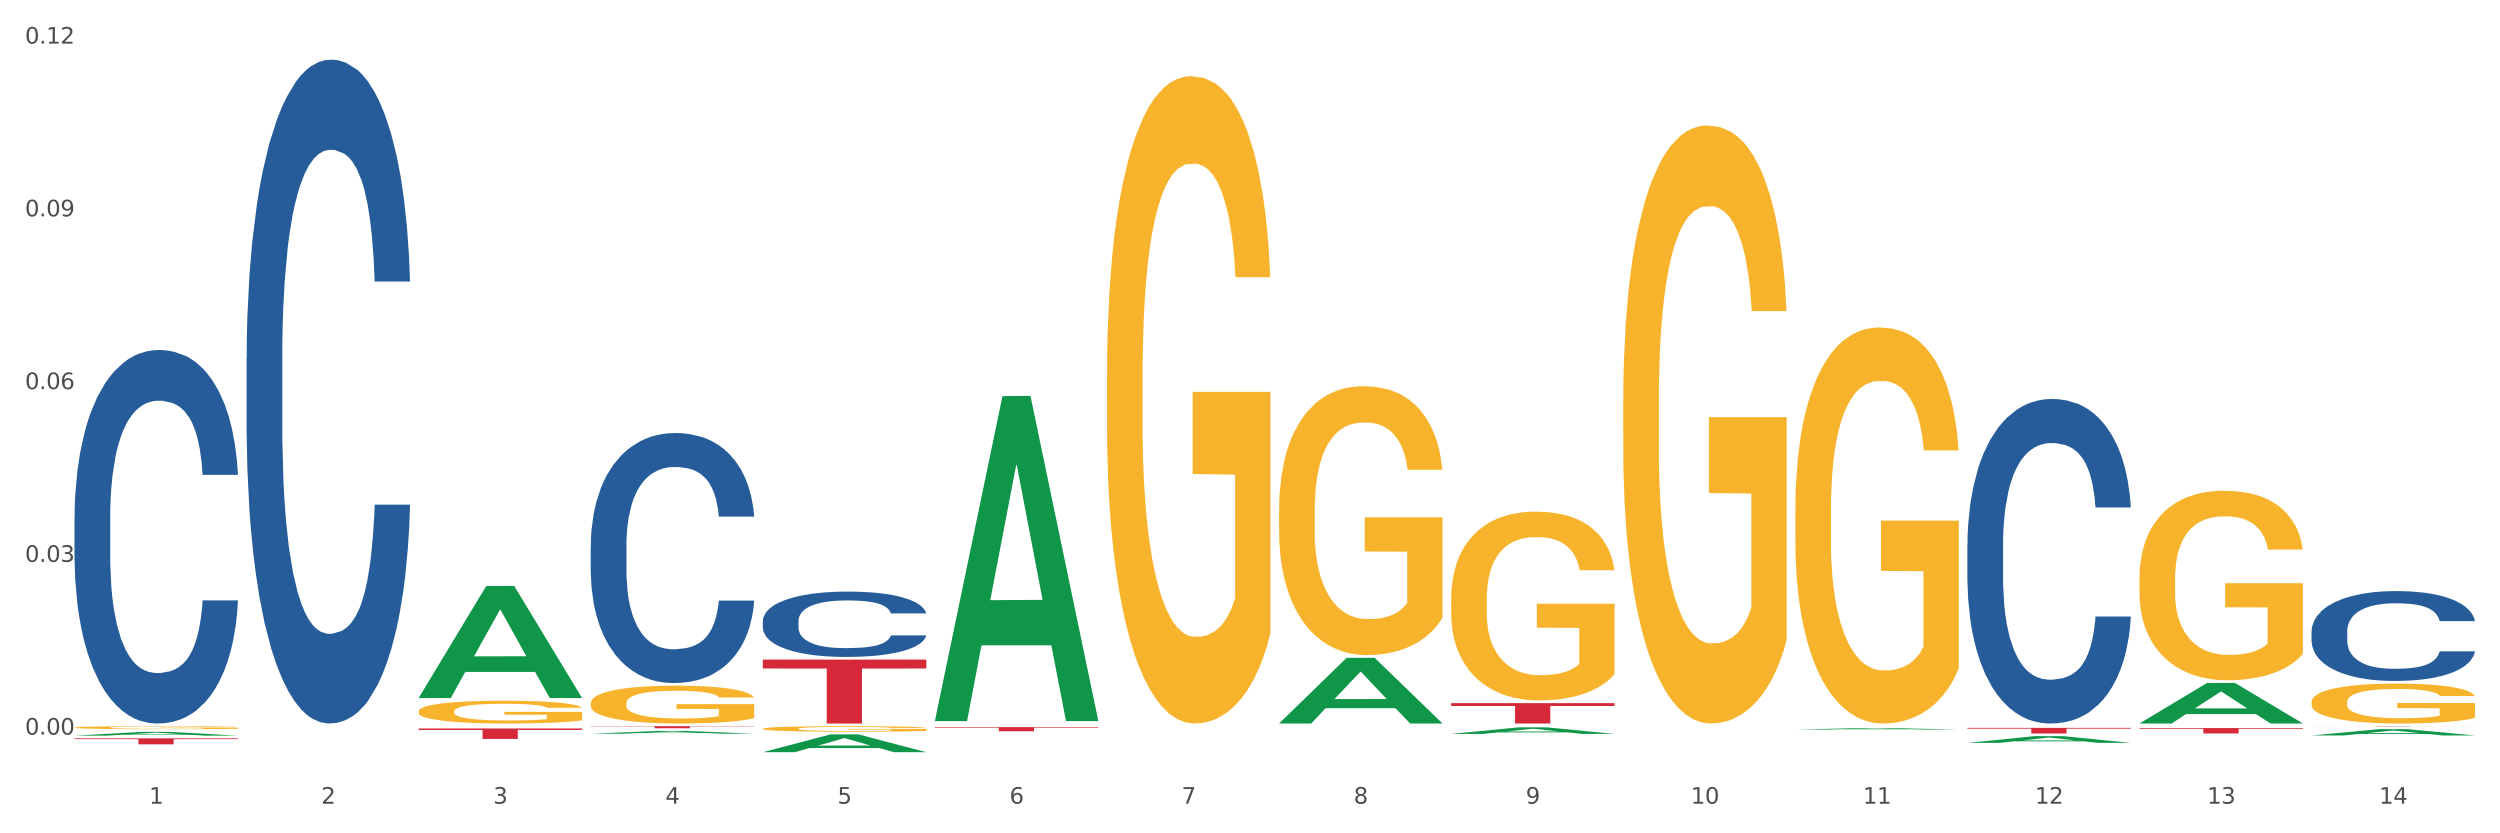 <?xml version="1.0" encoding="utf-8" standalone="no"?>
<!DOCTYPE svg PUBLIC "-//W3C//DTD SVG 1.1//EN"
  "http://www.w3.org/Graphics/SVG/1.1/DTD/svg11.dtd">
<svg xmlns:xlink="http://www.w3.org/1999/xlink" width="1080pt" height="360pt" viewBox="0 0 1080 360" xmlns="http://www.w3.org/2000/svg" version="1.1">
 <rect x="0" y="0" width="1080" height="360" fill="#333333" stroke="none"/>
 <defs>
  <style type="text/css">*{stroke-linejoin: round; stroke-linecap: butt}</style>
 </defs>
 <g id="figure_1">
  <g id="patch_1">
   <path d="M 0 360 
L 1080 360 
L 1080 0 
L 0 0 
z
" style="fill: #ffffff; stroke: #ffffff; stroke-linejoin: miter"/>
  </g>
  <g id="axes_1">
   <g id="matplotlib.axis_1">
    <g id="xtick_1">
     <g id="text_1">
      <!-- 1 -->
      <g style="fill: #4d4d4d" transform="translate(64.432 347.204) scale(0.096 -0.096)">
       <defs>
        <path id="DejaVuSans-31" d="M 794 531 
L 1825 531 
L 1825 4091 
L 703 3866 
L 703 4441 
L 1819 4666 
L 2450 4666 
L 2450 531 
L 3481 531 
L 3481 0 
L 794 0 
L 794 531 
z
" transform="scale(0.016)"/>
       </defs>
       <use xlink:href="#DejaVuSans-31"/>
      </g>
     </g>
    </g>
    <g id="xtick_2">
     <g id="text_2">
      <!-- 2 -->
      <g style="fill: #4d4d4d" transform="translate(138.771 347.204) scale(0.096 -0.096)">
       <defs>
        <path id="DejaVuSans-32" d="M 1228 531 
L 3431 531 
L 3431 0 
L 469 0 
L 469 531 
Q 828 903 1448 1529 
Q 2069 2156 2228 2338 
Q 2531 2678 2651 2914 
Q 2772 3150 2772 3378 
Q 2772 3750 2511 3984 
Q 2250 4219 1831 4219 
Q 1534 4219 1204 4116 
Q 875 4013 500 3803 
L 500 4441 
Q 881 4594 1212 4672 
Q 1544 4750 1819 4750 
Q 2544 4750 2975 4387 
Q 3406 4025 3406 3419 
Q 3406 3131 3298 2873 
Q 3191 2616 2906 2266 
Q 2828 2175 2409 1742 
Q 1991 1309 1228 531 
z
" transform="scale(0.016)"/>
       </defs>
       <use xlink:href="#DejaVuSans-32"/>
      </g>
     </g>
    </g>
    <g id="xtick_3">
     <g id="text_3">
      <!-- 3 -->
      <g style="fill: #4d4d4d" transform="translate(213.109 347.204) scale(0.096 -0.096)">
       <defs>
        <path id="DejaVuSans-33" d="M 2597 2516 
Q 3050 2419 3304 2112 
Q 3559 1806 3559 1356 
Q 3559 666 3084 287 
Q 2609 -91 1734 -91 
Q 1441 -91 1130 -33 
Q 819 25 488 141 
L 488 750 
Q 750 597 1062 519 
Q 1375 441 1716 441 
Q 2309 441 2620 675 
Q 2931 909 2931 1356 
Q 2931 1769 2642 2001 
Q 2353 2234 1838 2234 
L 1294 2234 
L 1294 2753 
L 1863 2753 
Q 2328 2753 2575 2939 
Q 2822 3125 2822 3475 
Q 2822 3834 2567 4026 
Q 2313 4219 1838 4219 
Q 1578 4219 1281 4162 
Q 984 4106 628 3988 
L 628 4550 
Q 988 4650 1302 4700 
Q 1616 4750 1894 4750 
Q 2613 4750 3031 4423 
Q 3450 4097 3450 3541 
Q 3450 3153 3228 2886 
Q 3006 2619 2597 2516 
z
" transform="scale(0.016)"/>
       </defs>
       <use xlink:href="#DejaVuSans-33"/>
      </g>
     </g>
    </g>
    <g id="xtick_4">
     <g id="text_4">
      <!-- 4 -->
      <g style="fill: #4d4d4d" transform="translate(287.448 347.204) scale(0.096 -0.096)">
       <defs>
        <path id="DejaVuSans-34" d="M 2419 4116 
L 825 1625 
L 2419 1625 
L 2419 4116 
z
M 2253 4666 
L 3047 4666 
L 3047 1625 
L 3713 1625 
L 3713 1100 
L 3047 1100 
L 3047 0 
L 2419 0 
L 2419 1100 
L 313 1100 
L 313 1709 
L 2253 4666 
z
" transform="scale(0.016)"/>
       </defs>
       <use xlink:href="#DejaVuSans-34"/>
      </g>
     </g>
    </g>
    <g id="xtick_5">
     <g id="text_5">
      <!-- 5 -->
      <g style="fill: #4d4d4d" transform="translate(361.787 347.204) scale(0.096 -0.096)">
       <defs>
        <path id="DejaVuSans-35" d="M 691 4666 
L 3169 4666 
L 3169 4134 
L 1269 4134 
L 1269 2991 
Q 1406 3038 1543 3061 
Q 1681 3084 1819 3084 
Q 2600 3084 3056 2656 
Q 3513 2228 3513 1497 
Q 3513 744 3044 326 
Q 2575 -91 1722 -91 
Q 1428 -91 1123 -41 
Q 819 9 494 109 
L 494 744 
Q 775 591 1075 516 
Q 1375 441 1709 441 
Q 2250 441 2565 725 
Q 2881 1009 2881 1497 
Q 2881 1984 2565 2268 
Q 2250 2553 1709 2553 
Q 1456 2553 1204 2497 
Q 953 2441 691 2322 
L 691 4666 
z
" transform="scale(0.016)"/>
       </defs>
       <use xlink:href="#DejaVuSans-35"/>
      </g>
     </g>
    </g>
    <g id="xtick_6">
     <g id="text_6">
      <!-- 6 -->
      <g style="fill: #4d4d4d" transform="translate(436.125 347.204) scale(0.096 -0.096)">
       <defs>
        <path id="DejaVuSans-36" d="M 2113 2584 
Q 1688 2584 1439 2293 
Q 1191 2003 1191 1497 
Q 1191 994 1439 701 
Q 1688 409 2113 409 
Q 2538 409 2786 701 
Q 3034 994 3034 1497 
Q 3034 2003 2786 2293 
Q 2538 2584 2113 2584 
z
M 3366 4563 
L 3366 3988 
Q 3128 4100 2886 4159 
Q 2644 4219 2406 4219 
Q 1781 4219 1451 3797 
Q 1122 3375 1075 2522 
Q 1259 2794 1537 2939 
Q 1816 3084 2150 3084 
Q 2853 3084 3261 2657 
Q 3669 2231 3669 1497 
Q 3669 778 3244 343 
Q 2819 -91 2113 -91 
Q 1303 -91 875 529 
Q 447 1150 447 2328 
Q 447 3434 972 4092 
Q 1497 4750 2381 4750 
Q 2619 4750 2861 4703 
Q 3103 4656 3366 4563 
z
" transform="scale(0.016)"/>
       </defs>
       <use xlink:href="#DejaVuSans-36"/>
      </g>
     </g>
    </g>
    <g id="xtick_7">
     <g id="text_7">
      <!-- 7 -->
      <g style="fill: #4d4d4d" transform="translate(510.464 347.204) scale(0.096 -0.096)">
       <defs>
        <path id="DejaVuSans-37" d="M 525 4666 
L 3525 4666 
L 3525 4397 
L 1831 0 
L 1172 0 
L 2766 4134 
L 525 4134 
L 525 4666 
z
" transform="scale(0.016)"/>
       </defs>
       <use xlink:href="#DejaVuSans-37"/>
      </g>
     </g>
    </g>
    <g id="xtick_8">
     <g id="text_8">
      <!-- 8 -->
      <g style="fill: #4d4d4d" transform="translate(584.803 347.204) scale(0.096 -0.096)">
       <defs>
        <path id="DejaVuSans-38" d="M 2034 2216 
Q 1584 2216 1326 1975 
Q 1069 1734 1069 1313 
Q 1069 891 1326 650 
Q 1584 409 2034 409 
Q 2484 409 2743 651 
Q 3003 894 3003 1313 
Q 3003 1734 2745 1975 
Q 2488 2216 2034 2216 
z
M 1403 2484 
Q 997 2584 770 2862 
Q 544 3141 544 3541 
Q 544 4100 942 4425 
Q 1341 4750 2034 4750 
Q 2731 4750 3128 4425 
Q 3525 4100 3525 3541 
Q 3525 3141 3298 2862 
Q 3072 2584 2669 2484 
Q 3125 2378 3379 2068 
Q 3634 1759 3634 1313 
Q 3634 634 3220 271 
Q 2806 -91 2034 -91 
Q 1263 -91 848 271 
Q 434 634 434 1313 
Q 434 1759 690 2068 
Q 947 2378 1403 2484 
z
M 1172 3481 
Q 1172 3119 1398 2916 
Q 1625 2713 2034 2713 
Q 2441 2713 2670 2916 
Q 2900 3119 2900 3481 
Q 2900 3844 2670 4047 
Q 2441 4250 2034 4250 
Q 1625 4250 1398 4047 
Q 1172 3844 1172 3481 
z
" transform="scale(0.016)"/>
       </defs>
       <use xlink:href="#DejaVuSans-38"/>
      </g>
     </g>
    </g>
    <g id="xtick_9">
     <g id="text_9">
      <!-- 9 -->
      <g style="fill: #4d4d4d" transform="translate(659.142 347.204) scale(0.096 -0.096)">
       <defs>
        <path id="DejaVuSans-39" d="M 703 97 
L 703 672 
Q 941 559 1184 500 
Q 1428 441 1663 441 
Q 2288 441 2617 861 
Q 2947 1281 2994 2138 
Q 2813 1869 2534 1725 
Q 2256 1581 1919 1581 
Q 1219 1581 811 2004 
Q 403 2428 403 3163 
Q 403 3881 828 4315 
Q 1253 4750 1959 4750 
Q 2769 4750 3195 4129 
Q 3622 3509 3622 2328 
Q 3622 1225 3098 567 
Q 2575 -91 1691 -91 
Q 1453 -91 1209 -44 
Q 966 3 703 97 
z
M 1959 2075 
Q 2384 2075 2632 2365 
Q 2881 2656 2881 3163 
Q 2881 3666 2632 3958 
Q 2384 4250 1959 4250 
Q 1534 4250 1286 3958 
Q 1038 3666 1038 3163 
Q 1038 2656 1286 2365 
Q 1534 2075 1959 2075 
z
" transform="scale(0.016)"/>
       </defs>
       <use xlink:href="#DejaVuSans-39"/>
      </g>
     </g>
    </g>
    <g id="xtick_10">
     <g id="text_10">
      <!-- 10 -->
      <g style="fill: #4d4d4d" transform="translate(730.426 347.204) scale(0.096 -0.096)">
       <defs>
        <path id="DejaVuSans-30" d="M 2034 4250 
Q 1547 4250 1301 3770 
Q 1056 3291 1056 2328 
Q 1056 1369 1301 889 
Q 1547 409 2034 409 
Q 2525 409 2770 889 
Q 3016 1369 3016 2328 
Q 3016 3291 2770 3770 
Q 2525 4250 2034 4250 
z
M 2034 4750 
Q 2819 4750 3233 4129 
Q 3647 3509 3647 2328 
Q 3647 1150 3233 529 
Q 2819 -91 2034 -91 
Q 1250 -91 836 529 
Q 422 1150 422 2328 
Q 422 3509 836 4129 
Q 1250 4750 2034 4750 
z
" transform="scale(0.016)"/>
       </defs>
       <use xlink:href="#DejaVuSans-31"/>
       <use xlink:href="#DejaVuSans-30" transform="translate(63.623 0)"/>
      </g>
     </g>
    </g>
    <g id="xtick_11">
     <g id="text_11">
      <!-- 11 -->
      <g style="fill: #4d4d4d" transform="translate(804.765 347.204) scale(0.096 -0.096)">
       <use xlink:href="#DejaVuSans-31"/>
       <use xlink:href="#DejaVuSans-31" transform="translate(63.623 0)"/>
      </g>
     </g>
    </g>
    <g id="xtick_12">
     <g id="text_12">
      <!-- 12 -->
      <g style="fill: #4d4d4d" transform="translate(879.104 347.204) scale(0.096 -0.096)">
       <use xlink:href="#DejaVuSans-31"/>
       <use xlink:href="#DejaVuSans-32" transform="translate(63.623 0)"/>
      </g>
     </g>
    </g>
    <g id="xtick_13">
     <g id="text_13">
      <!-- 13 -->
      <g style="fill: #4d4d4d" transform="translate(953.442 347.204) scale(0.096 -0.096)">
       <use xlink:href="#DejaVuSans-31"/>
       <use xlink:href="#DejaVuSans-33" transform="translate(63.623 0)"/>
      </g>
     </g>
    </g>
    <g id="xtick_14">
     <g id="text_14">
      <!-- 14 -->
      <g style="fill: #4d4d4d" transform="translate(1027.781 347.204) scale(0.096 -0.096)">
       <use xlink:href="#DejaVuSans-31"/>
       <use xlink:href="#DejaVuSans-34" transform="translate(63.623 0)"/>
      </g>
     </g>
    </g>
    <g id="xtick_15"/>
    <g id="xtick_16"/>
    <g id="xtick_17"/>
    <g id="xtick_18"/>
    <g id="xtick_19"/>
    <g id="xtick_20"/>
    <g id="xtick_21"/>
    <g id="xtick_22"/>
    <g id="xtick_23"/>
    <g id="xtick_24"/>
    <g id="xtick_25"/>
    <g id="xtick_26"/>
    <g id="xtick_27"/>
   </g>
   <g id="matplotlib.axis_2">
    <g id="ytick_1">
     <g id="text_15">
      <!-- 0.00 -->
      <g style="fill: #4d4d4d" transform="translate(10.8 317.36) scale(0.096 -0.096)">
       <defs>
        <path id="DejaVuSans-2e" d="M 684 794 
L 1344 794 
L 1344 0 
L 684 0 
L 684 794 
z
" transform="scale(0.016)"/>
       </defs>
       <use xlink:href="#DejaVuSans-30"/>
       <use xlink:href="#DejaVuSans-2e" transform="translate(63.623 0)"/>
       <use xlink:href="#DejaVuSans-30" transform="translate(95.41 0)"/>
       <use xlink:href="#DejaVuSans-30" transform="translate(159.033 0)"/>
      </g>
     </g>
    </g>
    <g id="ytick_2">
     <g id="text_16">
      <!-- 0.03 -->
      <g style="fill: #4d4d4d" transform="translate(10.8 242.73) scale(0.096 -0.096)">
       <use xlink:href="#DejaVuSans-30"/>
       <use xlink:href="#DejaVuSans-2e" transform="translate(63.623 0)"/>
       <use xlink:href="#DejaVuSans-30" transform="translate(95.41 0)"/>
       <use xlink:href="#DejaVuSans-33" transform="translate(159.033 0)"/>
      </g>
     </g>
    </g>
    <g id="ytick_3">
     <g id="text_17">
      <!-- 0.06 -->
      <g style="fill: #4d4d4d" transform="translate(10.8 168.101) scale(0.096 -0.096)">
       <use xlink:href="#DejaVuSans-30"/>
       <use xlink:href="#DejaVuSans-2e" transform="translate(63.623 0)"/>
       <use xlink:href="#DejaVuSans-30" transform="translate(95.41 0)"/>
       <use xlink:href="#DejaVuSans-36" transform="translate(159.033 0)"/>
      </g>
     </g>
    </g>
    <g id="ytick_4">
     <g id="text_18">
      <!-- 0.09 -->
      <g style="fill: #4d4d4d" transform="translate(10.8 93.471) scale(0.096 -0.096)">
       <use xlink:href="#DejaVuSans-30"/>
       <use xlink:href="#DejaVuSans-2e" transform="translate(63.623 0)"/>
       <use xlink:href="#DejaVuSans-30" transform="translate(95.41 0)"/>
       <use xlink:href="#DejaVuSans-39" transform="translate(159.033 0)"/>
      </g>
     </g>
    </g>
    <g id="ytick_5">
     <g id="text_19">
      <!-- 0.12 -->
      <g style="fill: #4d4d4d" transform="translate(10.8 18.842) scale(0.096 -0.096)">
       <use xlink:href="#DejaVuSans-30"/>
       <use xlink:href="#DejaVuSans-2e" transform="translate(63.623 0)"/>
       <use xlink:href="#DejaVuSans-31" transform="translate(95.41 0)"/>
       <use xlink:href="#DejaVuSans-32" transform="translate(159.033 0)"/>
      </g>
     </g>
    </g>
    <g id="ytick_6"/>
    <g id="ytick_7"/>
    <g id="ytick_8"/>
    <g id="ytick_9"/>
   </g>
   <g id="PolyCollection_1">
    <path d="M 32.175 317.804 
L 32.248 317.803 
L 61.37 316.161 
L 73.456 316.159 
L 102.797 317.808 
L 88.818 317.808 
L 82.484 317.424 
L 52.415 317.424 
L 52.197 317.43 
L 46.081 317.808 
L 32.175 317.808 
L 32.175 317.804 
L 56.201 317.195 
L 78.698 317.193 
L 67.559 316.51 
L 67.413 316.507 
L 67.267 316.512 
L 56.128 317.193 
L 56.201 317.195 
L 32.175 317.804 
z
" clip-path="url(#p0621d422c9)" style="fill: #109648"/>
    <path d="M 924.24 314.522 
L 994.861 314.522 
L 994.861 314.846 
L 967.081 314.848 
L 967.081 316.848 
L 951.852 316.848 
L 951.852 314.848 
L 924.24 314.846 
L 924.24 314.524 
L 924.24 314.522 
z
" clip-path="url(#p0621d422c9)" style="fill: #d62839"/>
    <path d="M 849.901 314.439 
L 920.523 314.439 
L 920.523 314.773 
L 892.742 314.775 
L 892.742 316.845 
L 877.514 316.845 
L 877.514 314.775 
L 849.901 314.773 
L 849.901 314.441 
L 849.901 314.439 
z
" clip-path="url(#p0621d422c9)" style="fill: #d62839"/>
    <path d="M 626.885 303.754 
L 697.506 303.754 
L 697.506 304.978 
L 669.726 304.986 
L 669.726 312.561 
L 654.497 312.561 
L 654.497 304.986 
L 626.885 304.978 
L 626.885 303.762 
L 626.885 303.754 
z
" clip-path="url(#p0621d422c9)" style="fill: #d62839"/>
    <path d="M 403.869 314.122 
L 474.49 314.122 
L 474.49 314.37 
L 446.71 314.371 
L 446.71 315.905 
L 431.481 315.905 
L 431.481 314.371 
L 403.869 314.37 
L 403.869 314.124 
L 403.869 314.122 
z
" clip-path="url(#p0621d422c9)" style="fill: #d62839"/>
    <path d="M 329.53 284.949 
L 400.152 284.949 
L 400.152 288.786 
L 372.371 288.812 
L 372.371 312.561 
L 357.143 312.561 
L 357.143 288.812 
L 329.53 288.786 
L 329.53 284.975 
L 329.53 284.949 
z
" clip-path="url(#p0621d422c9)" style="fill: #d62839"/>
    <path d="M 255.191 313.713 
L 325.813 313.713 
L 325.813 313.837 
L 298.033 313.837 
L 298.033 314.605 
L 282.804 314.605 
L 282.804 313.837 
L 255.191 313.837 
L 255.191 313.713 
L 255.191 313.713 
z
" clip-path="url(#p0621d422c9)" style="fill: #d62839"/>
    <path d="M 180.852 314.706 
L 251.474 314.706 
L 251.474 315.334 
L 223.694 315.339 
L 223.694 319.227 
L 208.465 319.227 
L 208.465 315.339 
L 180.852 315.334 
L 180.852 314.71 
L 180.852 314.706 
z
" clip-path="url(#p0621d422c9)" style="fill: #d62839"/>
    <path d="M 32.175 318.959 
L 102.797 318.959 
L 102.797 319.318 
L 75.017 319.32 
L 75.017 321.54 
L 59.788 321.54 
L 59.788 319.32 
L 32.175 319.318 
L 32.175 318.962 
L 32.175 318.959 
z
" clip-path="url(#p0621d422c9)" style="fill: #d62839"/>
    <path d="M 32.175 223.697 
L 32.258 223.55 
L 32.258 219.424 
L 32.509 213.824 
L 33.427 203.508 
L 34.596 195.697 
L 36.599 186.561 
L 37.684 182.729 
L 39.104 178.455 
L 42.025 171.529 
L 45.364 165.634 
L 47.702 162.392 
L 49.455 160.329 
L 53.378 156.645 
L 55.632 155.024 
L 57.969 153.697 
L 59.973 152.813 
L 63.312 151.782 
L 65.983 151.339 
L 69.072 151.192 
L 71.66 151.339 
L 75.082 151.929 
L 80.091 153.697 
L 82.011 154.729 
L 84.599 156.497 
L 87.27 158.855 
L 89.44 161.213 
L 91.945 164.603 
L 94.533 169.024 
L 97.037 174.624 
L 98.79 179.782 
L 100.209 185.234 
L 101.461 191.866 
L 102.379 199.087 
L 102.797 205.129 
L 87.52 205.129 
L 87.103 199.676 
L 86.268 193.782 
L 85.434 189.803 
L 84.515 186.561 
L 83.096 182.876 
L 81.844 180.518 
L 79.757 177.718 
L 77.837 175.95 
L 76.251 174.918 
L 74.331 174.034 
L 70.241 173.15 
L 67.319 173.15 
L 65.482 173.445 
L 63.229 174.182 
L 61.309 175.213 
L 59.055 176.982 
L 57.302 178.897 
L 55.549 181.403 
L 54.547 183.171 
L 53.044 186.413 
L 52.043 189.066 
L 50.707 193.634 
L 49.956 196.876 
L 48.62 205.276 
L 48.036 211.466 
L 47.785 215.74 
L 47.618 220.455 
L 47.618 243.445 
L 48.119 253.761 
L 48.537 258.182 
L 49.204 263.192 
L 50.457 269.677 
L 52.293 276.013 
L 54.213 280.582 
L 55.799 283.382 
L 57.302 285.445 
L 58.804 287.066 
L 60.641 288.54 
L 62.143 289.424 
L 64.397 290.308 
L 67.069 290.75 
L 69.155 290.75 
L 73.413 290.013 
L 75.333 289.277 
L 77.169 288.245 
L 79.173 286.624 
L 80.759 284.855 
L 81.677 283.529 
L 83.18 280.729 
L 84.348 277.782 
L 85.35 274.392 
L 86.018 271.445 
L 86.769 267.024 
L 87.353 262.013 
L 87.52 259.361 
L 102.797 259.361 
L 102.463 264.666 
L 101.879 269.824 
L 100.71 276.75 
L 99.792 280.729 
L 98.372 285.592 
L 96.87 289.719 
L 94.783 294.287 
L 92.863 297.677 
L 90.86 300.624 
L 88.689 303.277 
L 84.766 306.961 
L 83.347 307.992 
L 80.341 309.761 
L 78.004 310.792 
L 74.581 311.824 
L 71.075 312.413 
L 67.402 312.561 
L 64.147 312.266 
L 60.557 311.382 
L 58.303 310.498 
L 55.799 309.171 
L 52.877 307.108 
L 50.123 304.603 
L 47.535 301.656 
L 45.114 298.266 
L 42.86 294.434 
L 39.938 288.098 
L 37.768 281.908 
L 36.182 276.161 
L 35.097 271.298 
L 34.011 265.108 
L 33.427 260.834 
L 32.509 250.519 
L 32.175 240.94 
L 32.175 223.697 
z
" clip-path="url(#p0621d422c9)" style="fill: #255c99"/>
    <path d="M 106.514 154.624 
L 106.597 154.362 
L 106.597 147.028 
L 106.848 137.075 
L 107.766 118.741 
L 108.935 104.859 
L 110.938 88.62 
L 112.023 81.81 
L 113.442 74.215 
L 116.364 61.904 
L 119.703 51.428 
L 122.04 45.665 
L 123.794 41.998 
L 127.717 35.451 
L 129.971 32.569 
L 132.308 30.212 
L 134.312 28.641 
L 137.651 26.807 
L 140.322 26.021 
L 143.411 25.759 
L 145.998 26.021 
L 149.421 27.069 
L 154.43 30.212 
L 156.35 32.046 
L 158.937 35.189 
L 161.609 39.379 
L 163.779 43.57 
L 166.283 49.594 
L 168.871 57.452 
L 171.376 67.405 
L 173.129 76.572 
L 174.548 86.263 
L 175.8 98.049 
L 176.718 110.883 
L 177.135 121.622 
L 161.859 121.622 
L 161.442 111.931 
L 160.607 101.454 
L 159.772 94.382 
L 158.854 88.62 
L 157.435 82.072 
L 156.183 77.881 
L 154.096 72.905 
L 152.176 69.762 
L 150.59 67.928 
L 148.67 66.357 
L 144.579 64.785 
L 141.658 64.785 
L 139.821 65.309 
L 137.567 66.619 
L 135.647 68.452 
L 133.393 71.595 
L 131.64 75 
L 129.887 79.453 
L 128.886 82.596 
L 127.383 88.358 
L 126.381 93.073 
L 125.046 101.192 
L 124.294 106.954 
L 122.959 121.884 
L 122.374 132.884 
L 122.124 140.48 
L 121.957 148.861 
L 121.957 189.721 
L 122.458 208.055 
L 122.875 215.913 
L 123.543 224.818 
L 124.795 236.342 
L 126.632 247.605 
L 128.552 255.724 
L 130.138 260.701 
L 131.64 264.368 
L 133.143 267.249 
L 134.979 269.868 
L 136.482 271.44 
L 138.736 273.011 
L 141.407 273.797 
L 143.494 273.797 
L 147.751 272.487 
L 149.671 271.178 
L 151.508 269.344 
L 153.511 266.463 
L 155.097 263.32 
L 156.016 260.963 
L 157.518 255.986 
L 158.687 250.748 
L 159.689 244.724 
L 160.357 239.485 
L 161.108 231.628 
L 161.692 222.723 
L 161.859 218.008 
L 177.135 218.008 
L 176.802 227.437 
L 176.217 236.604 
L 175.049 248.914 
L 174.13 255.986 
L 172.711 264.63 
L 171.209 271.963 
L 169.122 280.083 
L 167.202 286.107 
L 165.198 291.345 
L 163.028 296.06 
L 159.104 302.608 
L 157.685 304.441 
L 154.68 307.584 
L 152.343 309.418 
L 148.92 311.251 
L 145.414 312.299 
L 141.741 312.561 
L 138.486 312.037 
L 134.896 310.465 
L 132.642 308.894 
L 130.138 306.537 
L 127.216 302.87 
L 124.461 298.417 
L 121.874 293.179 
L 119.453 287.155 
L 117.199 280.345 
L 114.277 269.082 
L 112.107 258.082 
L 110.521 247.867 
L 109.435 239.223 
L 108.35 228.223 
L 107.766 220.627 
L 106.848 202.293 
L 106.514 185.268 
L 106.514 154.624 
z
" clip-path="url(#p0621d422c9)" style="fill: #255c99"/>
    <path d="M 255.191 235.593 
L 255.275 235.494 
L 255.275 232.732 
L 255.525 228.984 
L 256.443 222.08 
L 257.612 216.852 
L 259.615 210.737 
L 260.701 208.172 
L 262.12 205.312 
L 265.041 200.676 
L 268.381 196.731 
L 270.718 194.561 
L 272.471 193.18 
L 276.394 190.714 
L 278.648 189.629 
L 280.986 188.741 
L 282.989 188.149 
L 286.328 187.459 
L 288.999 187.163 
L 292.088 187.064 
L 294.676 187.163 
L 298.098 187.558 
L 303.107 188.741 
L 305.027 189.432 
L 307.615 190.615 
L 310.286 192.193 
L 312.457 193.772 
L 314.961 196.04 
L 317.549 198.999 
L 320.053 202.747 
L 321.806 206.2 
L 323.225 209.849 
L 324.477 214.288 
L 325.396 219.121 
L 325.813 223.165 
L 310.537 223.165 
L 310.119 219.515 
L 309.284 215.57 
L 308.45 212.907 
L 307.531 210.737 
L 306.112 208.271 
L 304.86 206.693 
L 302.773 204.819 
L 300.853 203.635 
L 299.267 202.945 
L 297.347 202.353 
L 293.257 201.761 
L 290.335 201.761 
L 288.499 201.958 
L 286.245 202.451 
L 284.325 203.142 
L 282.071 204.326 
L 280.318 205.608 
L 278.565 207.285 
L 277.563 208.468 
L 276.06 210.638 
L 275.059 212.414 
L 273.723 215.471 
L 272.972 217.641 
L 271.636 223.263 
L 271.052 227.406 
L 270.801 230.267 
L 270.634 233.423 
L 270.634 248.81 
L 271.135 255.714 
L 271.553 258.673 
L 272.22 262.027 
L 273.473 266.367 
L 275.309 270.608 
L 277.229 273.666 
L 278.815 275.54 
L 280.318 276.921 
L 281.82 278.006 
L 283.657 278.992 
L 285.159 279.584 
L 287.413 280.176 
L 290.085 280.472 
L 292.172 280.472 
L 296.429 279.978 
L 298.349 279.485 
L 300.185 278.795 
L 302.189 277.71 
L 303.775 276.526 
L 304.693 275.639 
L 306.196 273.764 
L 307.364 271.792 
L 308.366 269.523 
L 309.034 267.55 
L 309.785 264.591 
L 310.37 261.238 
L 310.537 259.462 
L 325.813 259.462 
L 325.479 263.013 
L 324.895 266.465 
L 323.726 271.101 
L 322.808 273.764 
L 321.389 277.019 
L 319.886 279.781 
L 317.799 282.839 
L 315.879 285.107 
L 313.876 287.08 
L 311.705 288.856 
L 307.782 291.321 
L 306.363 292.012 
L 303.358 293.196 
L 301.02 293.886 
L 297.598 294.576 
L 294.092 294.971 
L 290.419 295.07 
L 287.163 294.872 
L 283.573 294.281 
L 281.32 293.689 
L 278.815 292.801 
L 275.893 291.42 
L 273.139 289.743 
L 270.551 287.771 
L 268.13 285.502 
L 265.876 282.938 
L 262.955 278.696 
L 260.784 274.554 
L 259.198 270.707 
L 258.113 267.452 
L 257.028 263.309 
L 256.443 260.449 
L 255.525 253.544 
L 255.191 247.133 
L 255.191 235.593 
z
" clip-path="url(#p0621d422c9)" style="fill: #255c99"/>
    <path d="M 329.53 268.251 
L 329.613 268.225 
L 329.613 267.503 
L 329.864 266.523 
L 330.782 264.719 
L 331.951 263.352 
L 333.954 261.754 
L 335.039 261.083 
L 336.458 260.336 
L 339.38 259.124 
L 342.719 258.093 
L 345.057 257.526 
L 346.81 257.165 
L 350.733 256.52 
L 352.987 256.237 
L 355.324 256.004 
L 357.328 255.85 
L 360.667 255.669 
L 363.338 255.592 
L 366.427 255.566 
L 369.015 255.592 
L 372.437 255.695 
L 377.446 256.004 
L 379.366 256.185 
L 381.954 256.494 
L 384.625 256.907 
L 386.795 257.319 
L 389.3 257.912 
L 391.887 258.686 
L 394.392 259.665 
L 396.145 260.568 
L 397.564 261.522 
L 398.816 262.682 
L 399.734 263.945 
L 400.152 265.002 
L 384.875 265.002 
L 384.458 264.048 
L 383.623 263.017 
L 382.788 262.321 
L 381.87 261.754 
L 380.451 261.109 
L 379.199 260.697 
L 377.112 260.207 
L 375.192 259.897 
L 373.606 259.717 
L 371.686 259.562 
L 367.595 259.408 
L 364.674 259.408 
L 362.837 259.459 
L 360.583 259.588 
L 358.663 259.769 
L 356.41 260.078 
L 354.656 260.413 
L 352.903 260.851 
L 351.902 261.161 
L 350.399 261.728 
L 349.397 262.192 
L 348.062 262.991 
L 347.31 263.558 
L 345.975 265.028 
L 345.391 266.111 
L 345.14 266.858 
L 344.973 267.683 
L 344.973 271.705 
L 345.474 273.51 
L 345.891 274.284 
L 346.559 275.16 
L 347.811 276.294 
L 349.648 277.403 
L 351.568 278.202 
L 353.154 278.692 
L 354.656 279.053 
L 356.159 279.337 
L 357.996 279.594 
L 359.498 279.749 
L 361.752 279.904 
L 364.423 279.981 
L 366.51 279.981 
L 370.768 279.852 
L 372.688 279.723 
L 374.524 279.543 
L 376.528 279.259 
L 378.114 278.95 
L 379.032 278.718 
L 380.534 278.228 
L 381.703 277.712 
L 382.705 277.119 
L 383.373 276.604 
L 384.124 275.83 
L 384.708 274.954 
L 384.875 274.49 
L 400.152 274.49 
L 399.818 275.418 
L 399.233 276.32 
L 398.065 277.532 
L 397.146 278.228 
L 395.727 279.079 
L 394.225 279.801 
L 392.138 280.6 
L 390.218 281.193 
L 388.214 281.709 
L 386.044 282.173 
L 382.121 282.817 
L 380.701 282.998 
L 377.696 283.307 
L 375.359 283.487 
L 371.936 283.668 
L 368.43 283.771 
L 364.757 283.797 
L 361.502 283.745 
L 357.912 283.591 
L 355.658 283.436 
L 353.154 283.204 
L 350.232 282.843 
L 347.477 282.405 
L 344.89 281.889 
L 342.469 281.296 
L 340.215 280.626 
L 337.293 279.517 
L 335.123 278.434 
L 333.537 277.429 
L 332.452 276.578 
L 331.366 275.495 
L 330.782 274.748 
L 329.864 272.943 
L 329.53 271.267 
L 329.53 268.251 
z
" clip-path="url(#p0621d422c9)" style="fill: #255c99"/>
    <path d="M 849.901 235.35 
L 849.984 235.222 
L 849.984 231.637 
L 850.235 226.771 
L 851.153 217.808 
L 852.322 211.021 
L 854.325 203.083 
L 855.41 199.754 
L 856.829 196.04 
L 859.751 190.022 
L 863.09 184.9 
L 865.428 182.083 
L 867.181 180.291 
L 871.104 177.09 
L 873.358 175.681 
L 875.695 174.529 
L 877.699 173.76 
L 881.038 172.864 
L 883.709 172.48 
L 886.798 172.352 
L 889.386 172.48 
L 892.808 172.992 
L 897.817 174.529 
L 899.737 175.425 
L 902.325 176.962 
L 904.996 179.01 
L 907.166 181.059 
L 909.671 184.004 
L 912.258 187.845 
L 914.763 192.711 
L 916.516 197.193 
L 917.935 201.93 
L 919.187 207.692 
L 920.105 213.966 
L 920.523 219.216 
L 905.246 219.216 
L 904.829 214.479 
L 903.994 209.357 
L 903.159 205.9 
L 902.241 203.083 
L 900.822 199.882 
L 899.57 197.833 
L 897.483 195.4 
L 895.563 193.863 
L 893.977 192.967 
L 892.057 192.199 
L 887.966 191.431 
L 885.045 191.431 
L 883.208 191.687 
L 880.954 192.327 
L 879.034 193.223 
L 876.78 194.76 
L 875.027 196.424 
L 873.274 198.601 
L 872.273 200.138 
L 870.77 202.955 
L 869.768 205.259 
L 868.433 209.229 
L 867.681 212.046 
L 866.346 219.344 
L 865.761 224.722 
L 865.511 228.436 
L 865.344 232.533 
L 865.344 252.508 
L 865.845 261.471 
L 866.262 265.312 
L 866.93 269.666 
L 868.182 275.3 
L 870.019 280.806 
L 871.939 284.775 
L 873.525 287.208 
L 875.027 289.001 
L 876.53 290.409 
L 878.367 291.69 
L 879.869 292.458 
L 882.123 293.226 
L 884.794 293.61 
L 886.881 293.61 
L 891.139 292.97 
L 893.059 292.33 
L 894.895 291.433 
L 896.899 290.025 
L 898.485 288.488 
L 899.403 287.336 
L 900.905 284.903 
L 902.074 282.342 
L 903.076 279.397 
L 903.744 276.836 
L 904.495 272.995 
L 905.079 268.641 
L 905.246 266.337 
L 920.523 266.337 
L 920.189 270.946 
L 919.604 275.428 
L 918.436 281.446 
L 917.517 284.903 
L 916.098 289.129 
L 914.596 292.714 
L 912.509 296.683 
L 910.589 299.628 
L 908.585 302.189 
L 906.415 304.494 
L 902.491 307.695 
L 901.072 308.591 
L 898.067 310.128 
L 895.73 311.024 
L 892.307 311.921 
L 888.801 312.433 
L 885.128 312.561 
L 881.873 312.305 
L 878.283 311.536 
L 876.029 310.768 
L 873.525 309.616 
L 870.603 307.823 
L 867.848 305.646 
L 865.261 303.085 
L 862.84 300.14 
L 860.586 296.811 
L 857.664 291.305 
L 855.494 285.928 
L 853.908 280.934 
L 852.823 276.708 
L 851.737 271.33 
L 851.153 267.617 
L 850.235 258.654 
L 849.901 250.331 
L 849.901 235.35 
z
" clip-path="url(#p0621d422c9)" style="fill: #255c99"/>
    <path d="M 998.578 272.79 
L 998.662 272.754 
L 998.662 271.762 
L 998.912 270.415 
L 999.83 267.933 
L 1000.999 266.054 
L 1003.003 263.856 
L 1004.088 262.934 
L 1005.507 261.906 
L 1008.429 260.239 
L 1011.768 258.821 
L 1014.105 258.041 
L 1015.858 257.545 
L 1019.781 256.659 
L 1022.035 256.269 
L 1024.373 255.949 
L 1026.376 255.737 
L 1029.715 255.489 
L 1032.387 255.382 
L 1035.475 255.347 
L 1038.063 255.382 
L 1041.486 255.524 
L 1046.494 255.949 
L 1048.414 256.198 
L 1051.002 256.623 
L 1053.673 257.19 
L 1055.844 257.758 
L 1058.348 258.573 
L 1060.936 259.637 
L 1063.44 260.984 
L 1065.193 262.225 
L 1066.612 263.537 
L 1067.864 265.132 
L 1068.783 266.869 
L 1069.2 268.323 
L 1053.924 268.323 
L 1053.506 267.011 
L 1052.671 265.593 
L 1051.837 264.636 
L 1050.918 263.856 
L 1049.499 262.969 
L 1048.247 262.402 
L 1046.16 261.728 
L 1044.24 261.303 
L 1042.654 261.055 
L 1040.734 260.842 
L 1036.644 260.629 
L 1033.722 260.629 
L 1031.886 260.7 
L 1029.632 260.878 
L 1027.712 261.126 
L 1025.458 261.551 
L 1023.705 262.012 
L 1021.952 262.615 
L 1020.95 263.04 
L 1019.448 263.82 
L 1018.446 264.458 
L 1017.11 265.557 
L 1016.359 266.337 
L 1015.023 268.358 
L 1014.439 269.847 
L 1014.188 270.875 
L 1014.022 272.01 
L 1014.022 277.541 
L 1014.522 280.022 
L 1014.94 281.086 
L 1015.608 282.291 
L 1016.86 283.851 
L 1018.696 285.376 
L 1020.616 286.475 
L 1022.202 287.149 
L 1023.705 287.645 
L 1025.207 288.035 
L 1027.044 288.389 
L 1028.547 288.602 
L 1030.8 288.815 
L 1033.472 288.921 
L 1035.559 288.921 
L 1039.816 288.744 
L 1041.736 288.567 
L 1043.572 288.319 
L 1045.576 287.929 
L 1047.162 287.503 
L 1048.08 287.184 
L 1049.583 286.51 
L 1050.752 285.801 
L 1051.753 284.986 
L 1052.421 284.277 
L 1053.172 283.213 
L 1053.757 282.008 
L 1053.924 281.37 
L 1069.2 281.37 
L 1068.866 282.646 
L 1068.282 283.887 
L 1067.113 285.553 
L 1066.195 286.51 
L 1064.776 287.68 
L 1063.273 288.673 
L 1061.186 289.772 
L 1059.266 290.588 
L 1057.263 291.297 
L 1055.092 291.935 
L 1051.169 292.821 
L 1049.75 293.069 
L 1046.745 293.495 
L 1044.407 293.743 
L 1040.985 293.991 
L 1037.479 294.133 
L 1033.806 294.168 
L 1030.55 294.098 
L 1026.96 293.885 
L 1024.707 293.672 
L 1022.202 293.353 
L 1019.281 292.857 
L 1016.526 292.254 
L 1013.938 291.545 
L 1011.517 290.729 
L 1009.263 289.808 
L 1006.342 288.283 
L 1004.171 286.794 
L 1002.585 285.411 
L 1001.5 284.241 
L 1000.415 282.752 
L 999.83 281.724 
L 998.912 279.242 
L 998.578 276.938 
L 998.578 272.79 
z
" clip-path="url(#p0621d422c9)" style="fill: #255c99"/>
    <path d="M 998.578 303.287 
L 998.662 303.271 
L 998.662 302.705 
L 998.828 302.216 
L 999.662 301.036 
L 1000.913 300.059 
L 1001.83 299.54 
L 1002.747 299.115 
L 1003.831 298.69 
L 1005.165 298.249 
L 1007.583 297.603 
L 1009.084 297.273 
L 1010.918 296.926 
L 1014.253 296.422 
L 1016.671 296.139 
L 1019.173 295.903 
L 1023.258 295.619 
L 1025.926 295.493 
L 1028.761 295.399 
L 1032.18 295.336 
L 1034.765 295.32 
L 1040.434 295.367 
L 1045.27 295.509 
L 1047.605 295.619 
L 1050.607 295.808 
L 1052.191 295.934 
L 1054.775 296.186 
L 1057.444 296.517 
L 1059.278 296.8 
L 1062.029 297.336 
L 1064.114 297.871 
L 1066.032 298.532 
L 1067.032 298.989 
L 1067.783 299.414 
L 1068.45 299.902 
L 1069.117 300.673 
L 1054.108 300.673 
L 1053.525 300.122 
L 1052.608 299.603 
L 1051.274 299.099 
L 1050.106 298.784 
L 1048.105 298.39 
L 1046.271 298.139 
L 1044.353 297.95 
L 1042.019 297.792 
L 1040.184 297.713 
L 1037.599 297.65 
L 1032.513 297.666 
L 1029.095 297.792 
L 1026.76 297.95 
L 1025.259 298.091 
L 1023.925 298.249 
L 1022.425 298.469 
L 1020.674 298.8 
L 1019.423 299.099 
L 1018.172 299.477 
L 1017.172 299.855 
L 1016.255 300.296 
L 1015.504 300.768 
L 1014.92 301.256 
L 1014.42 301.854 
L 1014.003 302.846 
L 1014.003 305.003 
L 1014.17 305.491 
L 1014.587 306.137 
L 1015.087 306.625 
L 1015.921 307.208 
L 1016.671 307.601 
L 1018.089 308.168 
L 1019.673 308.64 
L 1020.924 308.939 
L 1022.174 309.191 
L 1024.342 309.538 
L 1026.76 309.821 
L 1028.845 309.994 
L 1031.68 310.152 
L 1033.597 310.215 
L 1035.265 310.246 
L 1039.35 310.246 
L 1042.269 310.199 
L 1045.52 310.089 
L 1048.022 309.947 
L 1050.106 309.774 
L 1052.441 309.491 
L 1053.942 309.223 
L 1053.942 305.932 
L 1035.598 305.916 
L 1035.598 303.728 
L 1069.2 303.728 
L 1069.2 310.152 
L 1067.783 310.482 
L 1066.198 310.782 
L 1064.531 311.049 
L 1062.029 311.38 
L 1059.028 311.695 
L 1056.36 311.915 
L 1053.525 312.104 
L 1050.19 312.277 
L 1045.854 312.435 
L 1043.186 312.498 
L 1039.851 312.545 
L 1035.932 312.561 
L 1032.513 312.529 
L 1029.178 312.451 
L 1025.676 312.309 
L 1022.258 312.104 
L 1019.673 311.9 
L 1017.088 311.648 
L 1014.337 311.317 
L 1012.169 311.002 
L 1010.501 310.719 
L 1008.667 310.357 
L 1006.666 309.884 
L 1005.165 309.459 
L 1003.831 309.018 
L 1002.414 308.451 
L 1001.413 307.963 
L 1000.413 307.349 
L 999.829 306.893 
L 999.162 306.184 
L 998.662 305.192 
L 998.578 303.287 
z
" clip-path="url(#p0621d422c9)" style="fill: #f7b32b"/>
    <path d="M 924.24 249.842 
L 924.323 249.767 
L 924.323 247.076 
L 924.49 244.758 
L 925.323 239.151 
L 926.574 234.515 
L 927.491 232.048 
L 928.408 230.029 
L 929.492 228.011 
L 930.826 225.917 
L 933.244 222.852 
L 934.745 221.282 
L 936.58 219.637 
L 939.915 217.245 
L 942.333 215.899 
L 944.834 214.777 
L 948.92 213.431 
L 951.588 212.833 
L 954.423 212.385 
L 957.841 212.086 
L 960.426 212.011 
L 966.096 212.235 
L 970.932 212.908 
L 973.266 213.431 
L 976.268 214.329 
L 977.852 214.927 
L 980.437 216.123 
L 983.105 217.693 
L 984.939 219.039 
L 987.691 221.581 
L 989.775 224.123 
L 991.693 227.263 
L 992.693 229.431 
L 993.444 231.45 
L 994.111 233.768 
L 994.778 237.431 
L 979.77 237.431 
L 979.186 234.814 
L 978.269 232.347 
L 976.935 229.955 
L 975.768 228.459 
L 973.766 226.59 
L 971.932 225.394 
L 970.014 224.497 
L 967.68 223.749 
L 965.845 223.375 
L 963.261 223.076 
L 958.175 223.151 
L 954.756 223.749 
L 952.422 224.497 
L 950.921 225.17 
L 949.587 225.917 
L 948.086 226.964 
L 946.335 228.534 
L 945.084 229.955 
L 943.834 231.749 
L 942.833 233.543 
L 941.916 235.637 
L 941.165 237.88 
L 940.582 240.197 
L 940.081 243.038 
L 939.665 247.749 
L 939.665 257.991 
L 939.831 260.309 
L 940.248 263.375 
L 940.749 265.692 
L 941.582 268.459 
L 942.333 270.328 
L 943.75 273.019 
L 945.334 275.262 
L 946.585 276.683 
L 947.836 277.879 
L 950.004 279.524 
L 952.422 280.87 
L 954.506 281.692 
L 957.341 282.44 
L 959.259 282.739 
L 960.926 282.888 
L 965.012 282.888 
L 967.93 282.664 
L 971.182 282.141 
L 973.683 281.468 
L 975.768 280.645 
L 978.102 279.299 
L 979.603 278.028 
L 979.603 262.403 
L 961.26 262.328 
L 961.26 251.935 
L 994.861 251.935 
L 994.861 282.44 
L 993.444 284.01 
L 991.86 285.43 
L 990.192 286.701 
L 987.691 288.271 
L 984.689 289.767 
L 982.021 290.813 
L 979.186 291.71 
L 975.851 292.533 
L 971.515 293.281 
L 968.847 293.58 
L 965.512 293.804 
L 961.593 293.879 
L 958.175 293.729 
L 954.84 293.355 
L 951.338 292.682 
L 947.919 291.71 
L 945.334 290.739 
L 942.75 289.542 
L 939.998 287.972 
L 937.83 286.477 
L 936.163 285.131 
L 934.328 283.412 
L 932.327 281.169 
L 930.826 279.15 
L 929.492 277.057 
L 928.075 274.365 
L 927.074 272.047 
L 926.074 269.131 
L 925.49 266.963 
L 924.823 263.599 
L 924.323 258.889 
L 924.24 249.842 
z
" clip-path="url(#p0621d422c9)" style="fill: #f7b32b"/>
    <path d="M 775.562 220.524 
L 775.645 220.368 
L 775.645 214.742 
L 775.812 209.898 
L 776.646 198.179 
L 777.897 188.491 
L 778.814 183.334 
L 779.731 179.115 
L 780.815 174.896 
L 782.149 170.521 
L 784.567 164.114 
L 786.068 160.833 
L 787.902 157.395 
L 791.237 152.395 
L 793.655 149.582 
L 796.157 147.238 
L 800.242 144.425 
L 802.91 143.175 
L 805.745 142.238 
L 809.164 141.613 
L 811.748 141.457 
L 817.418 141.925 
L 822.254 143.332 
L 824.589 144.425 
L 827.59 146.301 
L 829.175 147.551 
L 831.759 150.051 
L 834.427 153.332 
L 836.262 156.145 
L 839.013 161.458 
L 841.098 166.771 
L 843.015 173.333 
L 844.016 177.865 
L 844.766 182.084 
L 845.433 186.928 
L 846.1 194.585 
L 831.092 194.585 
L 830.509 189.116 
L 829.592 183.959 
L 828.257 178.959 
L 827.09 175.834 
L 825.089 171.927 
L 823.255 169.427 
L 821.337 167.552 
L 819.002 165.989 
L 817.168 165.208 
L 814.583 164.583 
L 809.497 164.739 
L 806.079 165.989 
L 803.744 167.552 
L 802.243 168.958 
L 800.909 170.521 
L 799.408 172.708 
L 797.657 175.99 
L 796.407 178.959 
L 795.156 182.709 
L 794.156 186.459 
L 793.238 190.835 
L 792.488 195.522 
L 791.904 200.366 
L 791.404 206.304 
L 790.987 216.149 
L 790.987 237.556 
L 791.154 242.4 
L 791.571 248.807 
L 792.071 253.651 
L 792.905 259.433 
L 793.655 263.339 
L 795.073 268.964 
L 796.657 273.652 
L 797.908 276.621 
L 799.158 279.121 
L 801.326 282.559 
L 803.744 285.372 
L 805.829 287.09 
L 808.663 288.653 
L 810.581 289.278 
L 812.249 289.591 
L 816.334 289.591 
L 819.253 289.122 
L 822.504 288.028 
L 825.006 286.622 
L 827.09 284.903 
L 829.425 282.09 
L 830.926 279.434 
L 830.926 246.775 
L 812.582 246.619 
L 812.582 224.899 
L 846.184 224.899 
L 846.184 288.653 
L 844.766 291.935 
L 843.182 294.903 
L 841.515 297.56 
L 839.013 300.841 
L 836.012 303.967 
L 833.344 306.154 
L 830.509 308.029 
L 827.174 309.748 
L 822.838 311.311 
L 820.17 311.936 
L 816.835 312.405 
L 812.916 312.561 
L 809.497 312.248 
L 806.162 311.467 
L 802.66 310.061 
L 799.242 308.029 
L 796.657 305.998 
L 794.072 303.498 
L 791.321 300.216 
L 789.153 297.091 
L 787.485 294.278 
L 785.651 290.684 
L 783.65 285.997 
L 782.149 281.778 
L 780.815 277.402 
L 779.398 271.777 
L 778.397 266.933 
L 777.396 260.839 
L 776.813 256.307 
L 776.146 249.276 
L 775.645 239.431 
L 775.562 220.524 
z
" clip-path="url(#p0621d422c9)" style="fill: #f7b32b"/>
    <path d="M 701.223 173.581 
L 701.307 173.345 
L 701.307 164.85 
L 701.474 157.536 
L 702.307 139.839 
L 703.558 125.209 
L 704.475 117.423 
L 705.392 111.052 
L 706.476 104.681 
L 707.81 98.074 
L 710.228 88.4 
L 711.729 83.445 
L 713.563 78.253 
L 716.899 70.703 
L 719.317 66.456 
L 721.818 62.916 
L 725.903 58.669 
L 728.572 56.781 
L 731.406 55.365 
L 734.825 54.422 
L 737.41 54.186 
L 743.08 54.894 
L 747.915 57.017 
L 750.25 58.669 
L 753.252 61.5 
L 754.836 63.388 
L 757.421 67.163 
L 760.089 72.119 
L 761.923 76.366 
L 764.675 84.388 
L 766.759 92.411 
L 768.677 102.321 
L 769.677 109.164 
L 770.428 115.535 
L 771.095 122.85 
L 771.762 134.412 
L 756.754 134.412 
L 756.17 126.153 
L 755.253 118.367 
L 753.919 110.816 
L 752.751 106.097 
L 750.75 100.198 
L 748.916 96.422 
L 746.998 93.591 
L 744.664 91.231 
L 742.829 90.051 
L 740.245 89.108 
L 735.159 89.344 
L 731.74 91.231 
L 729.405 93.591 
L 727.905 95.714 
L 726.571 98.074 
L 725.07 101.377 
L 723.319 106.333 
L 722.068 110.816 
L 720.817 116.479 
L 719.817 122.142 
L 718.9 128.749 
L 718.149 135.827 
L 717.566 143.142 
L 717.065 152.109 
L 716.648 166.974 
L 716.648 199.3 
L 716.815 206.615 
L 717.232 216.29 
L 717.732 223.604 
L 718.566 232.335 
L 719.317 238.234 
L 720.734 246.728 
L 722.318 253.807 
L 723.569 258.29 
L 724.82 262.066 
L 726.987 267.257 
L 729.405 271.504 
L 731.49 274.099 
L 734.325 276.459 
L 736.242 277.403 
L 737.91 277.875 
L 741.996 277.875 
L 744.914 277.167 
L 748.166 275.515 
L 750.667 273.392 
L 752.751 270.796 
L 755.086 266.549 
L 756.587 262.537 
L 756.587 213.222 
L 738.244 212.986 
L 738.244 180.188 
L 771.845 180.188 
L 771.845 276.459 
L 770.428 281.414 
L 768.844 285.897 
L 767.176 289.909 
L 764.675 294.864 
L 761.673 299.583 
L 759.005 302.886 
L 756.17 305.718 
L 752.835 308.314 
L 748.499 310.673 
L 745.831 311.617 
L 742.496 312.325 
L 738.577 312.561 
L 735.159 312.089 
L 731.823 310.909 
L 728.321 308.785 
L 724.903 305.718 
L 722.318 302.651 
L 719.733 298.875 
L 716.982 293.92 
L 714.814 289.201 
L 713.147 284.954 
L 711.312 279.527 
L 709.311 272.448 
L 707.81 266.077 
L 706.476 259.47 
L 705.059 250.975 
L 704.058 243.661 
L 703.058 234.458 
L 702.474 227.616 
L 701.807 216.997 
L 701.307 202.132 
L 701.223 173.581 
z
" clip-path="url(#p0621d422c9)" style="fill: #f7b32b"/>
    <path d="M 626.885 258.721 
L 626.968 258.647 
L 626.968 255.965 
L 627.135 253.655 
L 627.969 248.068 
L 629.219 243.449 
L 630.136 240.99 
L 631.054 238.978 
L 632.138 236.967 
L 633.472 234.881 
L 635.89 231.826 
L 637.39 230.262 
L 639.225 228.623 
L 642.56 226.239 
L 644.978 224.898 
L 647.479 223.78 
L 651.565 222.439 
L 654.233 221.843 
L 657.068 221.396 
L 660.486 221.098 
L 663.071 221.024 
L 668.741 221.247 
L 673.577 221.918 
L 675.911 222.439 
L 678.913 223.333 
L 680.497 223.929 
L 683.082 225.121 
L 685.75 226.686 
L 687.584 228.027 
L 690.336 230.56 
L 692.42 233.093 
L 694.338 236.222 
L 695.339 238.382 
L 696.089 240.394 
L 696.756 242.704 
L 697.423 246.354 
L 682.415 246.354 
L 681.831 243.747 
L 680.914 241.288 
L 679.58 238.904 
L 678.413 237.414 
L 676.412 235.551 
L 674.577 234.359 
L 672.66 233.465 
L 670.325 232.72 
L 668.491 232.348 
L 665.906 232.05 
L 660.82 232.124 
L 657.401 232.72 
L 655.067 233.465 
L 653.566 234.136 
L 652.232 234.881 
L 650.731 235.924 
L 648.98 237.488 
L 647.729 238.904 
L 646.479 240.692 
L 645.478 242.48 
L 644.561 244.566 
L 643.811 246.801 
L 643.227 249.111 
L 642.727 251.942 
L 642.31 256.635 
L 642.31 266.842 
L 642.476 269.151 
L 642.893 272.206 
L 643.394 274.515 
L 644.227 277.272 
L 644.978 279.134 
L 646.395 281.816 
L 647.979 284.051 
L 649.23 285.467 
L 650.481 286.659 
L 652.649 288.298 
L 655.067 289.639 
L 657.151 290.458 
L 659.986 291.204 
L 661.904 291.502 
L 663.571 291.651 
L 667.657 291.651 
L 670.575 291.427 
L 673.827 290.906 
L 676.328 290.235 
L 678.413 289.415 
L 680.747 288.074 
L 682.248 286.808 
L 682.248 271.237 
L 663.905 271.163 
L 663.905 260.807 
L 697.506 260.807 
L 697.506 291.204 
L 696.089 292.768 
L 694.505 294.184 
L 692.837 295.45 
L 690.336 297.015 
L 687.334 298.505 
L 684.666 299.548 
L 681.831 300.442 
L 678.496 301.261 
L 674.16 302.006 
L 671.492 302.304 
L 668.157 302.528 
L 664.238 302.602 
L 660.82 302.453 
L 657.485 302.081 
L 653.983 301.41 
L 650.564 300.442 
L 647.979 299.473 
L 645.395 298.281 
L 642.643 296.717 
L 640.475 295.227 
L 638.808 293.886 
L 636.974 292.172 
L 634.972 289.937 
L 633.472 287.925 
L 632.138 285.839 
L 630.72 283.157 
L 629.72 280.848 
L 628.719 277.942 
L 628.135 275.782 
L 627.468 272.429 
L 626.968 267.736 
L 626.885 258.721 
z
" clip-path="url(#p0621d422c9)" style="fill: #f7b32b"/>
    <path d="M 552.546 220.522 
L 552.629 220.415 
L 552.629 216.596 
L 552.796 213.308 
L 553.63 205.351 
L 554.881 198.774 
L 555.798 195.273 
L 556.715 192.409 
L 557.799 189.544 
L 559.133 186.574 
L 561.551 182.224 
L 563.052 179.996 
L 564.886 177.663 
L 568.221 174.268 
L 570.639 172.358 
L 573.141 170.767 
L 577.226 168.857 
L 579.894 168.009 
L 582.729 167.372 
L 586.148 166.948 
L 588.732 166.842 
L 594.402 167.16 
L 599.238 168.115 
L 601.573 168.857 
L 604.574 170.13 
L 606.158 170.979 
L 608.743 172.677 
L 611.411 174.904 
L 613.246 176.814 
L 615.997 180.421 
L 618.082 184.028 
L 619.999 188.483 
L 621 191.56 
L 621.75 194.424 
L 622.417 197.713 
L 623.084 202.911 
L 608.076 202.911 
L 607.493 199.198 
L 606.575 195.697 
L 605.241 192.303 
L 604.074 190.181 
L 602.073 187.529 
L 600.239 185.831 
L 598.321 184.558 
L 595.986 183.497 
L 594.152 182.967 
L 591.567 182.543 
L 586.481 182.649 
L 583.063 183.497 
L 580.728 184.558 
L 579.227 185.513 
L 577.893 186.574 
L 576.392 188.059 
L 574.641 190.287 
L 573.391 192.303 
L 572.14 194.849 
L 571.139 197.395 
L 570.222 200.365 
L 569.472 203.548 
L 568.888 206.836 
L 568.388 210.868 
L 567.971 217.551 
L 567.971 232.085 
L 568.138 235.374 
L 568.555 239.723 
L 569.055 243.012 
L 569.889 246.937 
L 570.639 249.589 
L 572.057 253.408 
L 573.641 256.591 
L 574.891 258.607 
L 576.142 260.304 
L 578.31 262.638 
L 580.728 264.547 
L 582.812 265.714 
L 585.647 266.775 
L 587.565 267.2 
L 589.233 267.412 
L 593.318 267.412 
L 596.236 267.093 
L 599.488 266.351 
L 601.99 265.396 
L 604.074 264.229 
L 606.409 262.32 
L 607.909 260.516 
L 607.909 238.344 
L 589.566 238.238 
L 589.566 223.492 
L 623.168 223.492 
L 623.168 266.775 
L 621.75 269.003 
L 620.166 271.019 
L 618.499 272.822 
L 615.997 275.05 
L 612.996 277.172 
L 610.327 278.657 
L 607.493 279.93 
L 604.157 281.097 
L 599.822 282.158 
L 597.154 282.582 
L 593.818 282.9 
L 589.9 283.006 
L 586.481 282.794 
L 583.146 282.264 
L 579.644 281.309 
L 576.226 279.93 
L 573.641 278.551 
L 571.056 276.853 
L 568.305 274.626 
L 566.137 272.504 
L 564.469 270.594 
L 562.635 268.154 
L 560.634 264.972 
L 559.133 262.107 
L 557.799 259.137 
L 556.381 255.318 
L 555.381 252.029 
L 554.38 247.892 
L 553.797 244.815 
L 553.13 240.041 
L 552.629 233.358 
L 552.546 220.522 
z
" clip-path="url(#p0621d422c9)" style="fill: #f7b32b"/>
    <path d="M 478.207 162.127 
L 478.291 161.872 
L 478.291 152.677 
L 478.457 144.76 
L 479.291 125.604 
L 480.542 109.769 
L 481.459 101.341 
L 482.376 94.445 
L 483.46 87.549 
L 484.794 80.398 
L 487.212 69.926 
L 488.713 64.563 
L 490.547 58.944 
L 493.882 50.771 
L 496.3 46.174 
L 498.802 42.342 
L 502.887 37.745 
L 505.555 35.702 
L 508.39 34.17 
L 511.809 33.148 
L 514.394 32.892 
L 520.063 33.659 
L 524.899 35.957 
L 527.234 37.745 
L 530.236 40.81 
L 531.82 42.853 
L 534.405 46.94 
L 537.073 52.303 
L 538.907 56.901 
L 541.658 65.584 
L 543.743 74.268 
L 545.661 84.995 
L 546.661 92.402 
L 547.412 99.298 
L 548.079 107.215 
L 548.746 119.73 
L 533.737 119.73 
L 533.154 110.791 
L 532.237 102.363 
L 530.903 94.19 
L 529.735 89.082 
L 527.734 82.696 
L 525.9 78.61 
L 523.982 75.545 
L 521.648 72.991 
L 519.813 71.714 
L 517.228 70.692 
L 512.142 70.948 
L 508.724 72.991 
L 506.389 75.545 
L 504.888 77.844 
L 503.554 80.398 
L 502.054 83.973 
L 500.303 89.337 
L 499.052 94.19 
L 497.801 100.319 
L 496.801 106.449 
L 495.884 113.6 
L 495.133 121.263 
L 494.549 129.18 
L 494.049 138.886 
L 493.632 154.976 
L 493.632 189.966 
L 493.799 197.884 
L 494.216 208.356 
L 494.716 216.273 
L 495.55 225.723 
L 496.3 232.108 
L 497.718 241.303 
L 499.302 248.965 
L 500.553 253.818 
L 501.803 257.904 
L 503.971 263.523 
L 506.389 268.12 
L 508.474 270.93 
L 511.309 273.484 
L 513.226 274.505 
L 514.894 275.016 
L 518.979 275.016 
L 521.898 274.25 
L 525.149 272.462 
L 527.651 270.164 
L 529.735 267.354 
L 532.07 262.757 
L 533.571 258.415 
L 533.571 205.035 
L 515.227 204.78 
L 515.227 169.279 
L 548.829 169.279 
L 548.829 273.484 
L 547.412 278.847 
L 545.827 283.7 
L 544.16 288.042 
L 541.658 293.405 
L 538.657 298.514 
L 535.989 302.089 
L 533.154 305.154 
L 529.819 307.963 
L 525.483 310.518 
L 522.815 311.539 
L 519.48 312.305 
L 515.561 312.561 
L 512.142 312.05 
L 508.807 310.773 
L 505.305 308.474 
L 501.887 305.154 
L 499.302 301.834 
L 496.717 297.747 
L 493.966 292.384 
L 491.798 287.276 
L 490.13 282.678 
L 488.296 276.804 
L 486.295 269.142 
L 484.794 262.246 
L 483.46 255.095 
L 482.043 245.9 
L 481.042 237.983 
L 480.042 228.022 
L 479.458 220.615 
L 478.791 209.122 
L 478.291 193.031 
L 478.207 162.127 
z
" clip-path="url(#p0621d422c9)" style="fill: #f7b32b"/>
    <path d="M 329.53 314.816 
L 329.613 314.814 
L 329.613 314.735 
L 329.78 314.668 
L 330.614 314.504 
L 331.864 314.369 
L 332.782 314.297 
L 333.699 314.238 
L 334.783 314.179 
L 336.117 314.118 
L 338.535 314.029 
L 340.036 313.983 
L 341.87 313.935 
L 345.205 313.865 
L 347.623 313.826 
L 350.124 313.793 
L 354.21 313.754 
L 356.878 313.737 
L 359.713 313.723 
L 363.131 313.715 
L 365.716 313.713 
L 371.386 313.719 
L 376.222 313.739 
L 378.557 313.754 
L 381.558 313.78 
L 383.142 313.798 
L 385.727 313.833 
L 388.395 313.878 
L 390.23 313.918 
L 392.981 313.992 
L 395.066 314.066 
L 396.983 314.157 
L 397.984 314.221 
L 398.734 314.279 
L 399.401 314.347 
L 400.068 314.454 
L 385.06 314.454 
L 384.476 314.378 
L 383.559 314.306 
L 382.225 314.236 
L 381.058 314.192 
L 379.057 314.138 
L 377.222 314.103 
L 375.305 314.077 
L 372.97 314.055 
L 371.136 314.044 
L 368.551 314.035 
L 363.465 314.037 
L 360.046 314.055 
L 357.712 314.077 
L 356.211 314.096 
L 354.877 314.118 
L 353.376 314.149 
L 351.625 314.194 
L 350.375 314.236 
L 349.124 314.288 
L 348.123 314.341 
L 347.206 314.402 
L 346.456 314.467 
L 345.872 314.535 
L 345.372 314.617 
L 344.955 314.755 
L 344.955 315.053 
L 345.122 315.121 
L 345.539 315.21 
L 346.039 315.278 
L 346.873 315.359 
L 347.623 315.413 
L 349.04 315.492 
L 350.625 315.557 
L 351.875 315.599 
L 353.126 315.633 
L 355.294 315.681 
L 357.712 315.721 
L 359.796 315.745 
L 362.631 315.766 
L 364.549 315.775 
L 366.216 315.78 
L 370.302 315.78 
L 373.22 315.773 
L 376.472 315.758 
L 378.973 315.738 
L 381.058 315.714 
L 383.392 315.675 
L 384.893 315.638 
L 384.893 315.182 
L 366.55 315.18 
L 366.55 314.877 
L 400.152 314.877 
L 400.152 315.766 
L 398.734 315.812 
L 397.15 315.854 
L 395.482 315.891 
L 392.981 315.937 
L 389.979 315.98 
L 387.311 316.011 
L 384.476 316.037 
L 381.141 316.061 
L 376.806 316.083 
L 374.137 316.091 
L 370.802 316.098 
L 366.884 316.1 
L 363.465 316.096 
L 360.13 316.085 
L 356.628 316.065 
L 353.209 316.037 
L 350.625 316.008 
L 348.04 315.974 
L 345.288 315.928 
L 343.121 315.884 
L 341.453 315.845 
L 339.619 315.795 
L 337.618 315.729 
L 336.117 315.671 
L 334.783 315.609 
L 333.365 315.531 
L 332.365 315.463 
L 331.364 315.378 
L 330.781 315.315 
L 330.113 315.217 
L 329.613 315.08 
L 329.53 314.816 
z
" clip-path="url(#p0621d422c9)" style="fill: #f7b32b"/>
    <path d="M 255.191 303.772 
L 255.275 303.757 
L 255.275 303.22 
L 255.441 302.757 
L 256.275 301.638 
L 257.526 300.713 
L 258.443 300.22 
L 259.36 299.818 
L 260.444 299.415 
L 261.778 298.997 
L 264.196 298.385 
L 265.697 298.072 
L 267.531 297.743 
L 270.866 297.266 
L 273.284 296.997 
L 275.786 296.774 
L 279.871 296.505 
L 282.539 296.386 
L 285.374 296.296 
L 288.793 296.236 
L 291.377 296.221 
L 297.047 296.266 
L 301.883 296.4 
L 304.218 296.505 
L 307.219 296.684 
L 308.804 296.803 
L 311.388 297.042 
L 314.057 297.355 
L 315.891 297.624 
L 318.642 298.131 
L 320.727 298.639 
L 322.645 299.265 
L 323.645 299.698 
L 324.395 300.101 
L 325.062 300.564 
L 325.73 301.295 
L 310.721 301.295 
L 310.138 300.773 
L 309.221 300.28 
L 307.886 299.803 
L 306.719 299.504 
L 304.718 299.131 
L 302.884 298.892 
L 300.966 298.713 
L 298.631 298.564 
L 296.797 298.49 
L 294.212 298.43 
L 289.126 298.445 
L 285.708 298.564 
L 283.373 298.713 
L 281.872 298.848 
L 280.538 298.997 
L 279.037 299.206 
L 277.286 299.519 
L 276.036 299.803 
L 274.785 300.161 
L 273.785 300.519 
L 272.867 300.937 
L 272.117 301.384 
L 271.533 301.847 
L 271.033 302.414 
L 270.616 303.354 
L 270.616 305.398 
L 270.783 305.861 
L 271.2 306.473 
L 271.7 306.935 
L 272.534 307.487 
L 273.284 307.86 
L 274.702 308.398 
L 276.286 308.845 
L 277.537 309.129 
L 278.787 309.368 
L 280.955 309.696 
L 283.373 309.964 
L 285.458 310.129 
L 288.292 310.278 
L 290.21 310.337 
L 291.878 310.367 
L 295.963 310.367 
L 298.882 310.323 
L 302.133 310.218 
L 304.635 310.084 
L 306.719 309.92 
L 309.054 309.651 
L 310.555 309.397 
L 310.555 306.279 
L 292.211 306.264 
L 292.211 304.19 
L 325.813 304.19 
L 325.813 310.278 
L 324.395 310.591 
L 322.811 310.875 
L 321.144 311.128 
L 318.642 311.442 
L 315.641 311.74 
L 312.973 311.949 
L 310.138 312.128 
L 306.803 312.292 
L 302.467 312.441 
L 299.799 312.501 
L 296.464 312.546 
L 292.545 312.561 
L 289.126 312.531 
L 285.791 312.456 
L 282.289 312.322 
L 278.871 312.128 
L 276.286 311.934 
L 273.701 311.695 
L 270.95 311.382 
L 268.782 311.084 
L 267.114 310.815 
L 265.28 310.472 
L 263.279 310.024 
L 261.778 309.621 
L 260.444 309.203 
L 259.027 308.666 
L 258.026 308.204 
L 257.025 307.622 
L 256.442 307.189 
L 255.775 306.517 
L 255.275 305.577 
L 255.191 303.772 
z
" clip-path="url(#p0621d422c9)" style="fill: #f7b32b"/>
    <path d="M 998.578 313.713 
L 1069.2 313.713 
L 1069.2 313.73 
L 1041.42 313.73 
L 1041.42 313.838 
L 1026.191 313.838 
L 1026.191 313.73 
L 998.578 313.73 
L 998.578 313.713 
L 998.578 313.713 
z
" clip-path="url(#p0621d422c9)" style="fill: #d62839"/>
    <path d="M 180.852 307.265 
L 180.936 307.256 
L 180.936 306.932 
L 181.103 306.654 
L 181.936 305.979 
L 183.187 305.422 
L 184.104 305.125 
L 185.021 304.882 
L 186.105 304.64 
L 187.439 304.388 
L 189.857 304.019 
L 191.358 303.83 
L 193.192 303.633 
L 196.528 303.345 
L 198.946 303.183 
L 201.447 303.048 
L 205.533 302.886 
L 208.201 302.814 
L 211.036 302.76 
L 214.454 302.724 
L 217.039 302.715 
L 222.709 302.742 
L 227.545 302.823 
L 229.879 302.886 
L 232.881 302.994 
L 234.465 303.066 
L 237.05 303.21 
L 239.718 303.399 
L 241.552 303.561 
L 244.304 303.866 
L 246.388 304.172 
L 248.306 304.55 
L 249.306 304.81 
L 250.057 305.053 
L 250.724 305.332 
L 251.391 305.772 
L 236.383 305.772 
L 235.799 305.458 
L 234.882 305.161 
L 233.548 304.873 
L 232.38 304.694 
L 230.379 304.469 
L 228.545 304.325 
L 226.627 304.217 
L 224.293 304.127 
L 222.458 304.082 
L 219.874 304.046 
L 214.788 304.055 
L 211.369 304.127 
L 209.034 304.217 
L 207.534 304.298 
L 206.2 304.388 
L 204.699 304.514 
L 202.948 304.703 
L 201.697 304.873 
L 200.446 305.089 
L 199.446 305.305 
L 198.529 305.557 
L 197.778 305.826 
L 197.195 306.105 
L 196.694 306.447 
L 196.277 307.013 
L 196.277 308.245 
L 196.444 308.524 
L 196.861 308.892 
L 197.361 309.171 
L 198.195 309.504 
L 198.946 309.729 
L 200.363 310.052 
L 201.947 310.322 
L 203.198 310.493 
L 204.449 310.637 
L 206.616 310.834 
L 209.034 310.996 
L 211.119 311.095 
L 213.954 311.185 
L 215.871 311.221 
L 217.539 311.239 
L 221.625 311.239 
L 224.543 311.212 
L 227.795 311.149 
L 230.296 311.068 
L 232.38 310.969 
L 234.715 310.808 
L 236.216 310.655 
L 236.216 308.776 
L 217.873 308.767 
L 217.873 307.517 
L 251.474 307.517 
L 251.474 311.185 
L 250.057 311.374 
L 248.473 311.545 
L 246.805 311.698 
L 244.304 311.886 
L 241.302 312.066 
L 238.634 312.192 
L 235.799 312.3 
L 232.464 312.399 
L 228.128 312.489 
L 225.46 312.525 
L 222.125 312.552 
L 218.206 312.561 
L 214.788 312.543 
L 211.452 312.498 
L 207.951 312.417 
L 204.532 312.3 
L 201.947 312.183 
L 199.362 312.039 
L 196.611 311.85 
L 194.443 311.671 
L 192.776 311.509 
L 190.941 311.302 
L 188.94 311.032 
L 187.439 310.79 
L 186.105 310.538 
L 184.688 310.214 
L 183.687 309.935 
L 182.687 309.585 
L 182.103 309.324 
L 181.436 308.919 
L 180.936 308.353 
L 180.852 307.265 
z
" clip-path="url(#p0621d422c9)" style="fill: #f7b32b"/>
    <path d="M 32.175 314.311 
L 32.258 314.31 
L 32.258 314.267 
L 32.425 314.23 
L 33.259 314.142 
L 34.51 314.068 
L 35.427 314.029 
L 36.344 313.998 
L 37.428 313.966 
L 38.762 313.933 
L 41.18 313.884 
L 42.681 313.859 
L 44.515 313.833 
L 47.85 313.795 
L 50.268 313.774 
L 52.77 313.756 
L 56.855 313.735 
L 59.523 313.726 
L 62.358 313.719 
L 65.777 313.714 
L 68.361 313.713 
L 74.031 313.716 
L 78.867 313.727 
L 81.202 313.735 
L 84.203 313.749 
L 85.788 313.759 
L 88.372 313.778 
L 91.04 313.802 
L 92.875 313.824 
L 95.626 313.864 
L 97.711 313.904 
L 99.628 313.954 
L 100.629 313.988 
L 101.379 314.02 
L 102.046 314.057 
L 102.713 314.115 
L 87.705 314.115 
L 87.122 314.073 
L 86.204 314.034 
L 84.87 313.996 
L 83.703 313.973 
L 81.702 313.943 
L 79.868 313.924 
L 77.95 313.91 
L 75.615 313.898 
L 73.781 313.892 
L 71.196 313.888 
L 66.11 313.889 
L 62.692 313.898 
L 60.357 313.91 
L 58.856 313.921 
L 57.522 313.933 
L 56.021 313.949 
L 54.27 313.974 
L 53.02 313.996 
L 51.769 314.025 
L 50.768 314.053 
L 49.851 314.086 
L 49.101 314.122 
L 48.517 314.158 
L 48.017 314.203 
L 47.6 314.278 
L 47.6 314.44 
L 47.767 314.476 
L 48.184 314.525 
L 48.684 314.562 
L 49.518 314.605 
L 50.268 314.635 
L 51.686 314.677 
L 53.27 314.713 
L 54.52 314.735 
L 55.771 314.754 
L 57.939 314.78 
L 60.357 314.802 
L 62.441 314.815 
L 65.276 314.826 
L 67.194 314.831 
L 68.862 314.833 
L 72.947 314.833 
L 75.865 314.83 
L 79.117 314.822 
L 81.619 314.811 
L 83.703 314.798 
L 86.038 314.777 
L 87.538 314.757 
L 87.538 314.51 
L 69.195 314.508 
L 69.195 314.344 
L 102.797 314.344 
L 102.797 314.826 
L 101.379 314.851 
L 99.795 314.874 
L 98.128 314.894 
L 95.626 314.919 
L 92.625 314.942 
L 89.956 314.959 
L 87.122 314.973 
L 83.786 314.986 
L 79.451 314.998 
L 76.783 315.003 
L 73.447 315.006 
L 69.529 315.007 
L 66.11 315.005 
L 62.775 314.999 
L 59.273 314.988 
L 55.855 314.973 
L 53.27 314.958 
L 50.685 314.939 
L 47.934 314.914 
L 45.766 314.89 
L 44.098 314.869 
L 42.264 314.842 
L 40.263 314.806 
L 38.762 314.774 
L 37.428 314.741 
L 36.01 314.699 
L 35.01 314.662 
L 34.009 314.616 
L 33.426 314.582 
L 32.759 314.528 
L 32.258 314.454 
L 32.175 314.311 
z
" clip-path="url(#p0621d422c9)" style="fill: #f7b32b"/>
    <path d="M 180.852 301.473 
L 180.925 301.427 
L 210.048 253.163 
L 222.133 253.117 
L 251.474 301.564 
L 237.495 301.564 
L 231.161 290.282 
L 201.092 290.282 
L 200.874 290.464 
L 194.758 301.564 
L 180.852 301.564 
L 180.852 301.473 
L 204.878 283.55 
L 227.375 283.504 
L 216.236 263.443 
L 216.09 263.352 
L 215.945 263.489 
L 204.806 283.504 
L 204.878 283.55 
L 180.852 301.473 
z
" clip-path="url(#p0621d422c9)" style="fill: #109648"/>
    <path d="M 255.191 316.966 
L 255.264 316.965 
L 284.386 315.758 
L 296.472 315.757 
L 325.813 316.968 
L 311.834 316.968 
L 305.5 316.686 
L 275.431 316.686 
L 275.213 316.691 
L 269.097 316.968 
L 255.191 316.968 
L 255.191 316.966 
L 279.217 316.518 
L 301.714 316.517 
L 290.575 316.015 
L 290.429 316.013 
L 290.284 316.016 
L 279.144 316.517 
L 279.217 316.518 
L 255.191 316.966 
z
" clip-path="url(#p0621d422c9)" style="fill: #109648"/>
    <path d="M 329.53 324.935 
L 329.603 324.928 
L 358.725 317.259 
L 370.811 317.252 
L 400.152 324.95 
L 386.173 324.95 
L 379.839 323.157 
L 349.77 323.157 
L 349.551 323.186 
L 343.436 324.95 
L 329.53 324.95 
L 329.53 324.935 
L 353.556 322.087 
L 376.053 322.08 
L 364.914 318.893 
L 364.768 318.878 
L 364.622 318.9 
L 353.483 322.08 
L 353.556 322.087 
L 329.53 324.935 
z
" clip-path="url(#p0621d422c9)" style="fill: #109648"/>
    <path d="M 403.869 311.254 
L 403.941 311.122 
L 433.064 171.129 
L 445.15 170.997 
L 474.49 311.518 
L 460.512 311.518 
L 454.177 278.796 
L 424.109 278.796 
L 423.89 279.324 
L 417.774 311.518 
L 403.869 311.518 
L 403.869 311.254 
L 427.895 259.268 
L 450.392 259.136 
L 439.252 200.949 
L 439.107 200.685 
L 438.961 201.08 
L 427.822 259.136 
L 427.895 259.268 
L 403.869 311.254 
z
" clip-path="url(#p0621d422c9)" style="fill: #109648"/>
    <path d="M 552.546 312.507 
L 552.619 312.481 
L 581.741 284.185 
L 593.827 284.158 
L 623.168 312.561 
L 609.189 312.561 
L 602.855 305.947 
L 572.786 305.947 
L 572.568 306.054 
L 566.452 312.561 
L 552.546 312.561 
L 552.546 312.507 
L 576.572 302 
L 599.069 301.973 
L 587.93 290.212 
L 587.784 290.159 
L 587.638 290.239 
L 576.499 301.973 
L 576.572 302 
L 552.546 312.507 
z
" clip-path="url(#p0621d422c9)" style="fill: #109648"/>
    <path d="M 626.885 317.049 
L 626.957 317.046 
L 656.08 314.214 
L 668.166 314.211 
L 697.506 317.054 
L 683.528 317.054 
L 677.194 316.392 
L 647.125 316.392 
L 646.906 316.403 
L 640.791 317.054 
L 626.885 317.054 
L 626.885 317.049 
L 650.911 315.997 
L 673.408 315.994 
L 662.268 314.817 
L 662.123 314.812 
L 661.977 314.82 
L 650.838 315.994 
L 650.911 315.997 
L 626.885 317.049 
z
" clip-path="url(#p0621d422c9)" style="fill: #109648"/>
    <path d="M 775.562 315.187 
L 775.635 315.186 
L 804.757 314.506 
L 816.843 314.505 
L 846.184 315.188 
L 832.205 315.188 
L 825.871 315.029 
L 795.802 315.029 
L 795.584 315.032 
L 789.468 315.188 
L 775.562 315.188 
L 775.562 315.187 
L 799.588 314.934 
L 822.085 314.934 
L 810.946 314.651 
L 810.8 314.65 
L 810.655 314.651 
L 799.515 314.934 
L 799.588 314.934 
L 775.562 315.187 
z
" clip-path="url(#p0621d422c9)" style="fill: #109648"/>
    <path d="M 849.901 320.927 
L 849.974 320.924 
L 879.096 318 
L 891.182 317.997 
L 920.523 320.932 
L 906.544 320.932 
L 900.21 320.249 
L 870.141 320.249 
L 869.922 320.26 
L 863.807 320.932 
L 849.901 320.932 
L 849.901 320.927 
L 873.927 319.841 
L 896.424 319.838 
L 885.284 318.623 
L 885.139 318.617 
L 884.993 318.625 
L 873.854 319.838 
L 873.927 319.841 
L 849.901 320.927 
z
" clip-path="url(#p0621d422c9)" style="fill: #109648"/>
    <path d="M 924.24 312.528 
L 924.312 312.511 
L 953.435 295.047 
L 965.52 295.03 
L 994.861 312.561 
L 980.883 312.561 
L 974.548 308.479 
L 944.48 308.479 
L 944.261 308.544 
L 938.145 312.561 
L 924.24 312.561 
L 924.24 312.528 
L 948.265 306.042 
L 970.763 306.026 
L 959.623 298.767 
L 959.478 298.734 
L 959.332 298.783 
L 948.193 306.026 
L 948.265 306.042 
L 924.24 312.528 
z
" clip-path="url(#p0621d422c9)" style="fill: #109648"/>
    <path d="M 998.578 317.716 
L 998.651 317.713 
L 1027.773 314.992 
L 1039.859 314.99 
L 1069.2 317.721 
L 1055.221 317.721 
L 1048.887 317.085 
L 1018.818 317.085 
L 1018.6 317.095 
L 1012.484 317.721 
L 998.578 317.721 
L 998.578 317.716 
L 1022.604 316.706 
L 1045.101 316.703 
L 1033.962 315.572 
L 1033.816 315.567 
L 1033.671 315.575 
L 1022.531 316.703 
L 1022.604 316.706 
L 998.578 317.716 
z
" clip-path="url(#p0621d422c9)" style="fill: #109648"/>
   </g>
  </g>
 </g>
 <defs>
  <clipPath id="p0621d422c9">
   <rect x="32.175" y="10.8" width="1037.025" height="329.109"/>
  </clipPath>
 </defs>
</svg>
